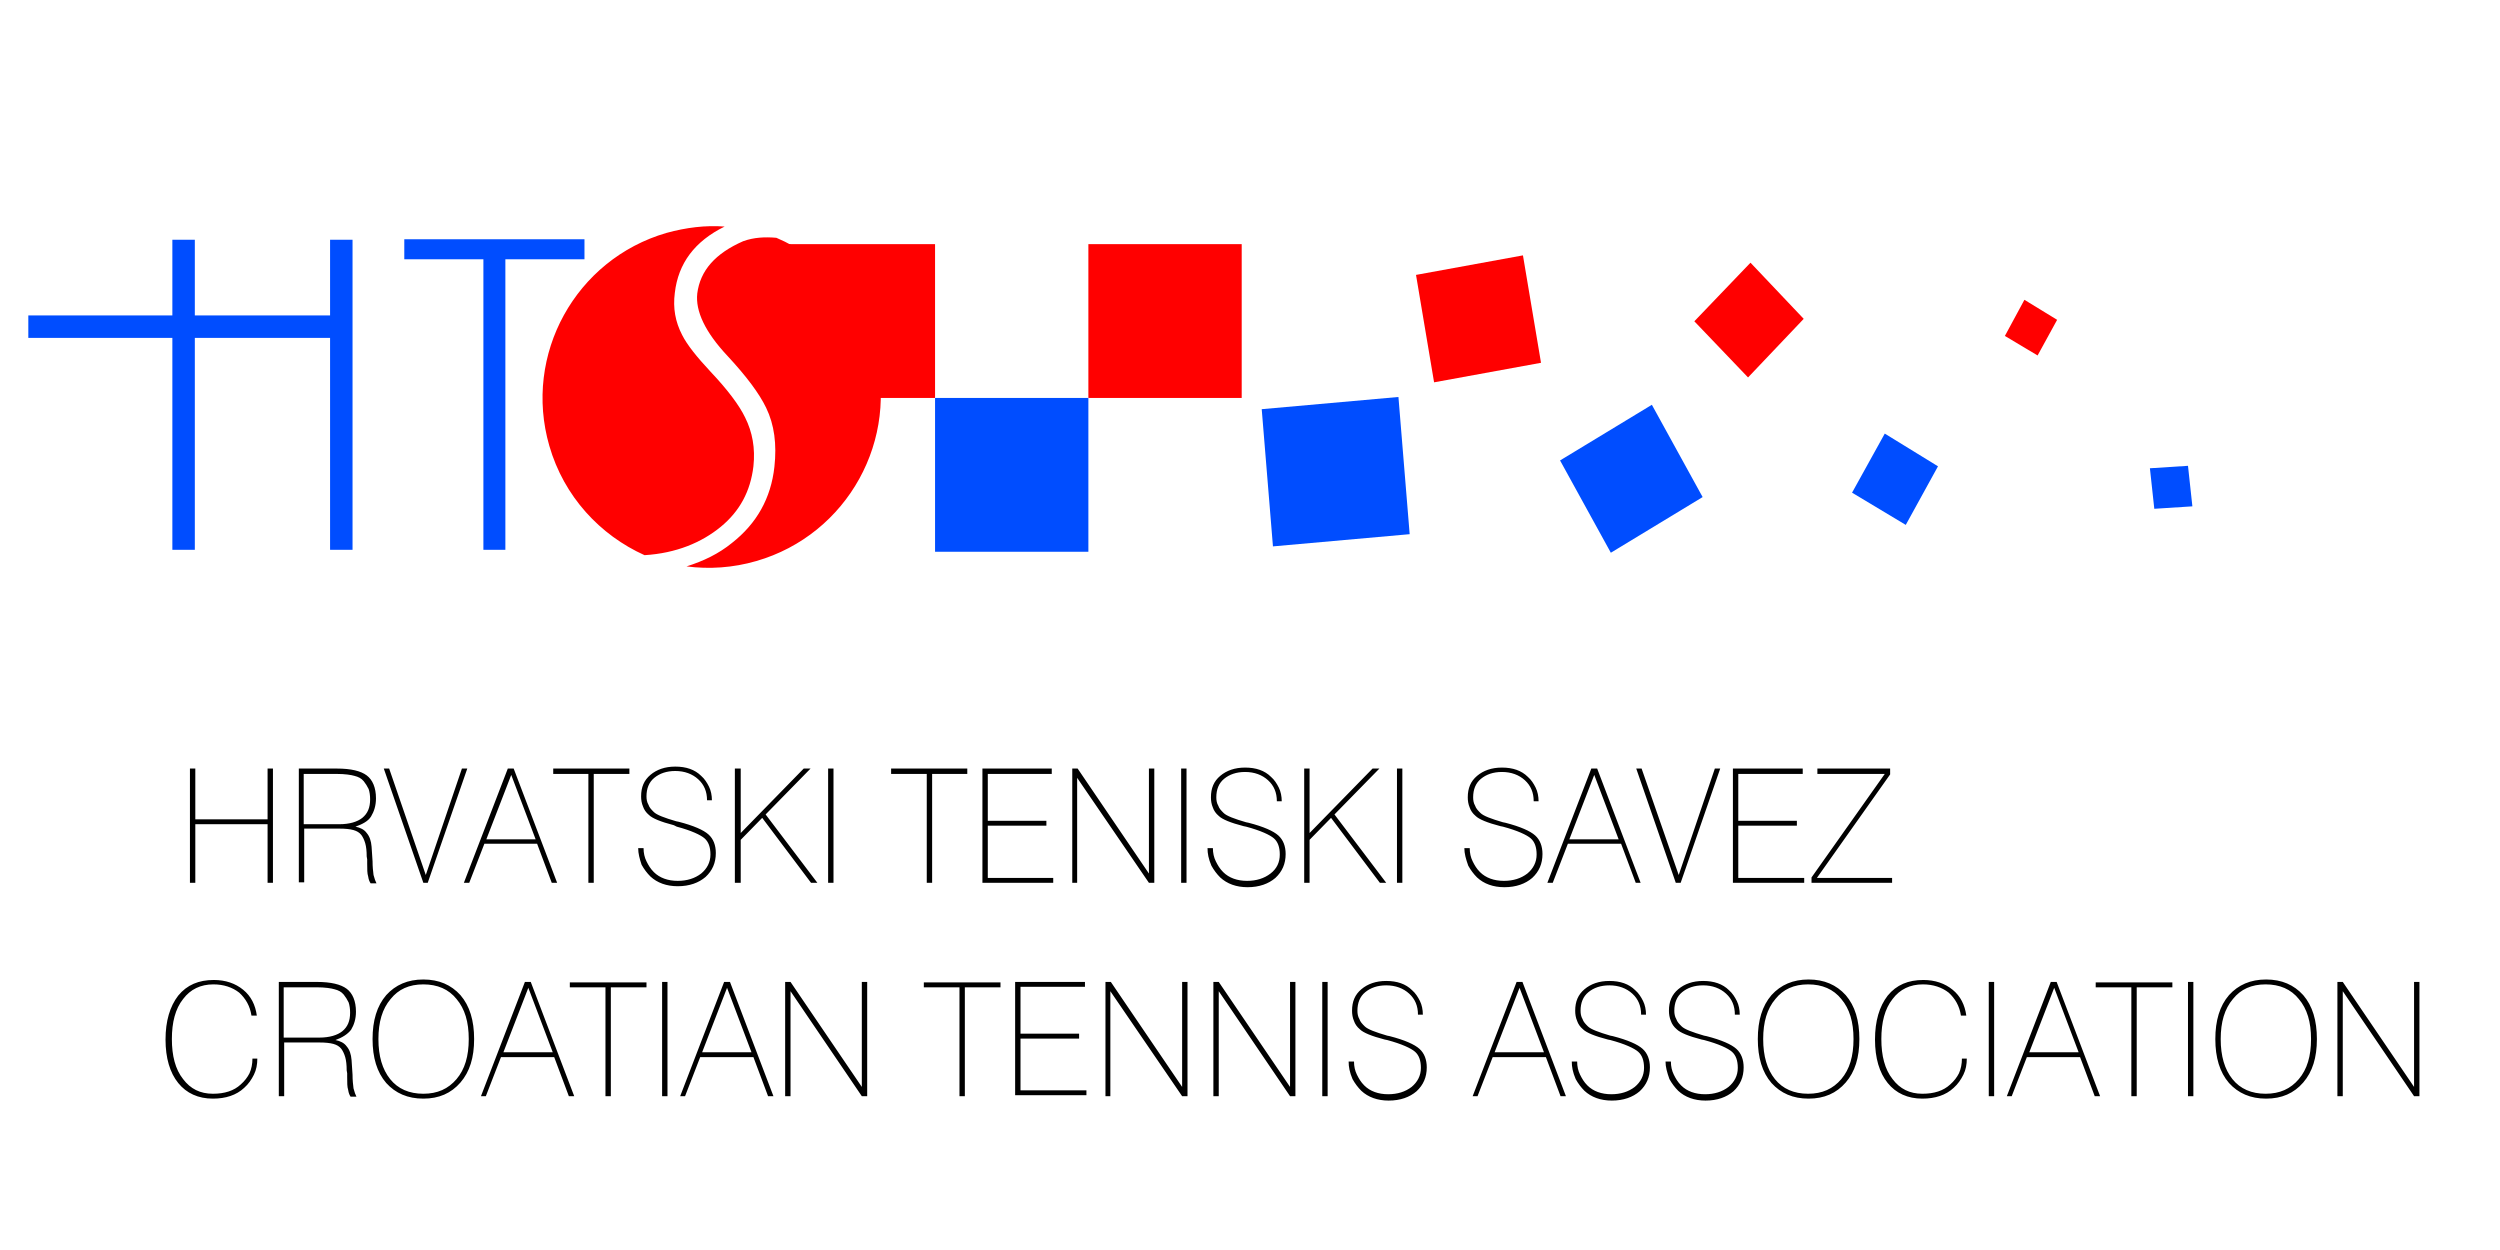 <svg version="1.1" xmlns="http://www.w3.org/2000/svg" x="0px" y="0px" viewBox="0 0 512 256" xml:space="preserve"><style>.st1,.st2{fill-rule:evenodd;clip-rule:evenodd;fill:red}.st2{fill:#004dff}</style><path d="M38.9 180.8v-23.4H40v10.4h14.8v-10.4h1.1v23.4h-1.1v-12H40v12zM61.2 180.8v-23.4H69c2.9 0 4.9.5 6.1 1.4 1.2.9 1.9 2.5 1.9 4.7 0 1.5-.4 2.7-1 3.7s-1.8 1.6-3.2 2.1c1 .2 1.8.6 2.3 1.3.6.7.9 1.6 1 2.8l.2 3c0 1.1.1 2 .2 2.8.2.8.4 1.3.6 1.7h-1.2c-.2-.3-.4-.7-.5-1.4-.2-.6-.2-1.5-.2-2.6v-.9l-.1-.6c0-1.1-.1-2-.3-2.7-.2-.7-.5-1.3-.8-1.7-.4-.5-.9-.8-1.6-1-.7-.2-1.7-.3-2.9-.3h-7.2v11h-1.1zm1.1-12h7.2c2.1 0 3.7-.5 4.7-1.3 1.1-.9 1.6-2.1 1.6-3.8 0-.8-.1-1.5-.3-2.1-.3-.6-.6-1.1-1-1.6-.5-.6-1.1-.9-1.9-1.1-.7-.2-1.9-.4-3.7-.4h-6.7v10.3zm24.4 12l-8.1-23.4h1.1l7.5 21.8 7.4-21.8h1.1l-8.1 23.4h-.9zM95 180.8l9-23.4h1.2l8.9 23.4H113l-3-8H99.2l-3.1 8H95zm4.6-8.9h10.1l-5-13.2-5.1 13.2zM120.5 180.8v-22.3h-7.2v-1.1h15.6v1.1h-7.3v22.3zM130.7 173.7h1.1c0 1 .2 1.9.6 2.7.4.8.8 1.5 1.5 2.2 1.2 1.2 2.9 1.8 4.9 1.8 1.9 0 3.5-.5 4.8-1.5 1.2-1 1.9-2.3 1.9-3.9 0-1.5-.4-2.6-1.2-3.3-.8-.7-2.7-1.6-5.7-2.4l-.6-.3c-2.7-.7-4.4-1.4-5.1-2.1-.6-.5-1-1.1-1.2-1.7-.3-.7-.4-1.4-.4-2.1 0-1.9.6-3.3 1.9-4.4 1.3-1.1 3-1.7 5.1-1.7 2.2 0 4 .6 5.3 1.9.7.6 1.2 1.4 1.6 2.2.4.8.6 1.8.6 2.8h-1c0-1.8-.6-3.2-1.8-4.3s-2.8-1.7-4.7-1.7c-1.8 0-3.2.5-4.3 1.4-1.1.9-1.6 2.2-1.6 3.8 0 .6.1 1.2.4 1.7.2.6.6 1 1.1 1.5.6.6 2.2 1.2 4.6 1.9l.5.1c3.1.8 5.1 1.7 6.1 2.6 1 .9 1.5 2.2 1.5 3.8 0 2-.7 3.6-2.1 4.9-1.4 1.2-3.3 1.9-5.7 1.9-2.3 0-4.2-.7-5.6-2-.7-.7-1.3-1.5-1.8-2.4-.4-1.2-.7-2.3-.7-3.4zM150.5 180.8v-23.4h1.2v13.2l12.9-13.2h1.4l-9.2 9.4 10.6 14h-1.3l-10-13.3-4.4 4.5v8.8zM169.6 157.4h1.1v23.4h-1.1zM189.8 180.8v-22.3h-7.3v-1.1h15.6v1.1h-7.2v22.3zM201.2 180.8v-23.4h14.2v1.1h-13.1v9.6h12v1h-12v10.7h13.4v1zM219.6 180.8v-23.4h1.1l14.6 21.5v-21.5h1.1v23.4h-1.1l-14.7-21.5v21.5zM241.9 157.4h1.1v23.4h-1.1zM247.3 173.7h1.1c0 1 .2 1.9.6 2.7.4.8.8 1.5 1.5 2.2 1.2 1.2 2.9 1.8 4.9 1.8 1.9 0 3.5-.5 4.8-1.5s1.9-2.3 1.9-3.9c0-1.5-.4-2.6-1.2-3.3-.8-.7-2.7-1.6-5.7-2.4l-.5-.1c-2.7-.7-4.4-1.4-5.1-2.1-.6-.5-1-1.1-1.2-1.7-.3-.7-.4-1.4-.4-2.1 0-1.9.6-3.3 1.9-4.4 1.3-1.1 3-1.7 5.1-1.7 2.2 0 4 .6 5.3 1.9.7.6 1.2 1.4 1.6 2.2.4.8.6 1.8.6 2.8h-1c0-1.8-.6-3.2-1.8-4.3-1.2-1.1-2.8-1.7-4.7-1.7-1.8 0-3.2.5-4.3 1.4s-1.6 2.2-1.6 3.8c0 .6.1 1.2.4 1.7.2.6.6 1 1.1 1.5.6.6 2.2 1.2 4.6 1.9l.5.1c3.1.8 5.1 1.7 6.1 2.6 1 .9 1.5 2.2 1.5 3.8 0 2-.7 3.6-2.1 4.9-1.4 1.2-3.3 1.9-5.7 1.9-2.3 0-4.2-.7-5.6-2-.7-.7-1.3-1.5-1.8-2.4-.6-1.4-.8-2.5-.8-3.6zM267.1 180.8v-23.4h1.1v13.2l12.9-13.2h1.4l-9.2 9.4 10.6 14h-1.3l-10-13.3-4.4 4.5v8.8zM286.1 157.4h1.1v23.4h-1.1zM299.9 173.7h1.1c0 1 .2 1.9.6 2.7.4.8.8 1.5 1.5 2.2 1.2 1.2 2.9 1.8 4.9 1.8 1.9 0 3.5-.5 4.8-1.5 1.2-1 1.9-2.3 1.9-3.9 0-1.5-.4-2.6-1.2-3.3-.8-.7-2.7-1.6-5.7-2.4l-.5-.1c-2.7-.7-4.4-1.4-5.1-2.1-.6-.5-1-1.1-1.2-1.7-.3-.7-.4-1.4-.4-2.1 0-1.9.6-3.3 1.9-4.4 1.3-1.1 3-1.7 5.1-1.7 2.2 0 4 .6 5.3 1.9.7.6 1.2 1.4 1.6 2.2.4.8.6 1.8.6 2.8h-1c0-1.8-.6-3.2-1.8-4.3-1.2-1.1-2.8-1.7-4.7-1.7-1.8 0-3.2.5-4.3 1.4-1.1.9-1.6 2.2-1.6 3.8 0 .6.1 1.2.4 1.7.2.6.6 1 1.1 1.5.6.6 2.2 1.2 4.6 1.9l.5.1c3.1.8 5.1 1.7 6.1 2.6 1 .9 1.5 2.2 1.5 3.8 0 2-.7 3.6-2.1 4.9-1.4 1.2-3.3 1.9-5.7 1.9-2.3 0-4.2-.7-5.6-2-.7-.7-1.3-1.5-1.8-2.4-.5-1.4-.8-2.5-.8-3.6zm17 7.1l9-23.4h1.2l8.9 23.4h-1l-3-8h-10.9l-3.1 8h-1.1zm4.5-8.9h10.1l-5-13.2-5.1 13.2zM343.2 180.8l-8.1-23.4h1.1l7.6 21.8 7.4-21.8h1.1l-8.1 23.4zM354.9 180.8v-23.4h14.3v1.1H356v9.6h12v1h-12v10.7h13.5v1zM371 180.8v-1.1l15-21.2h-13.8v-1.1h14.9v1.2l-15 21.2h15.4v1zM52.7 216.8c0 1.2-.2 2.3-.7 3.3-.5 1-1.1 1.9-2 2.7-1.6 1.5-3.8 2.2-6.4 2.2-3 0-5.4-1.1-7.1-3.2-1.7-2.1-2.6-5.1-2.6-8.9s.9-6.8 2.6-9c1.8-2.2 4.2-3.2 7.3-3.2 2.4 0 4.4.7 6 2 1.6 1.3 2.5 3.1 2.8 5.3h-1.1c-.3-2-1.2-3.5-2.5-4.7-1.4-1.1-3.2-1.7-5.3-1.7-2.6 0-4.7 1-6.2 3-1.6 2-2.3 4.8-2.3 8.2s.7 6.2 2.3 8.2c1.5 2 3.5 3 6.1 3 2.4 0 4.3-.6 5.7-1.9.8-.7 1.4-1.5 1.8-2.3.4-.9.6-1.9.6-3h1zm4.4 7.7v-23.4h7.8c2.9 0 4.9.5 6.1 1.4 1.2.9 1.9 2.5 1.9 4.7 0 1.5-.4 2.7-1 3.7-.7.9-1.8 1.6-3.2 2.1 1 .2 1.8.6 2.3 1.3.6.7.9 1.6 1 2.8l.2 3c0 1.1.1 2 .2 2.8.2.8.4 1.3.6 1.7h-1.2c-.2-.3-.4-.7-.5-1.4-.2-.6-.2-1.5-.2-2.6v-.8l-.1-.6c0-1.1-.1-2-.3-2.7-.2-.7-.5-1.3-.8-1.7-.4-.5-.9-.8-1.6-1-.7-.2-1.7-.3-2.9-.3h-7.2v11h-1.1zm1.1-12h7.2c2.1 0 3.7-.5 4.7-1.3 1.1-.9 1.6-2.1 1.6-3.8 0-.8-.1-1.5-.3-2.1-.3-.6-.6-1.1-1-1.6-.5-.6-1.1-.9-1.9-1.1-.7-.2-1.9-.4-3.7-.4h-6.7v10.3zm18.1.3c0-3.8.9-6.8 2.8-9 1.9-2.1 4.4-3.2 7.6-3.2 3.2 0 5.7 1.1 7.6 3.2 1.9 2.2 2.8 5.2 2.8 9s-.9 6.7-2.8 8.9-4.4 3.3-7.6 3.3c-3.2 0-5.7-1.1-7.6-3.2-1.9-2.2-2.8-5.2-2.8-9zm1.2 0c0 3.5.8 6.2 2.4 8.2 1.6 2 3.9 3 6.8 3s5.1-1 6.8-3c1.7-2 2.5-4.7 2.5-8.2 0-3.5-.8-6.2-2.5-8.2-1.6-2-3.9-3-6.8-3s-5.1 1-6.7 3c-1.7 2-2.5 4.7-2.5 8.2zm21 11.7l9-23.4h1.2l8.9 23.4h-1.1l-3-8h-10.9l-3.1 8h-1zm4.6-9h10.1l-5-13.2-5.1 13.2zM124 224.5v-22.3h-7.3v-1h15.7v1h-7.3v22.3H124zm11.6 0v-23.4h1.1v23.4h-1.1zm3.7 0l9-23.4h1.2l8.9 23.4h-1.1l-3-8h-10.9l-3.1 8h-1zm4.5-9h10.1l-5-13.2-5.1 13.2zm17 9v-23.4h1.1l14.6 21.5v-21.5h1.1v23.4h-1.1L161.9 203v21.5h-1.1zm35.7 0v-22.3h-7.3v-1h15.7v1h-7.3v22.3h-1.1zm11.4 0v-23.4h14.3v1H209v9.6h12v1h-12v10.6h13.5v1h-14.6zm18.5 0v-23.4h1.1l14.6 21.5v-21.5h1.1v23.4h-1.1L227.4 203v21.5h-1zm22.1 0v-23.4h1.1l14.6 21.5v-21.5h1.1v23.4h-1.1L249.6 203v21.5h-1.1zm22.3 0v-23.4h1.1v23.4h-1.1zm5.4-7.1h1.1c0 1 .2 1.9.6 2.7.4.8.8 1.5 1.5 2.2 1.2 1.2 2.9 1.8 4.9 1.8 1.9 0 3.5-.5 4.8-1.5 1.2-1 1.9-2.3 1.9-3.9 0-1.5-.4-2.6-1.2-3.3-.8-.7-2.7-1.6-5.7-2.4l-.5-.1c-2.7-.7-4.4-1.4-5.1-2.1-.6-.5-1-1.1-1.2-1.7-.3-.7-.4-1.4-.4-2.1 0-1.9.6-3.3 1.9-4.4 1.3-1.1 3-1.7 5.1-1.7 2.2 0 4 .6 5.3 1.9.7.6 1.2 1.4 1.6 2.2.4.8.6 1.8.6 2.8h-1c0-1.8-.6-3.2-1.8-4.3s-2.8-1.7-4.7-1.7c-1.8 0-3.2.5-4.3 1.4-1.1.9-1.6 2.2-1.6 3.8 0 .6.1 1.2.4 1.7.2.6.6 1 1.1 1.5.6.6 2.2 1.2 4.6 1.9l.5.1c3.1.8 5.1 1.7 6.1 2.6 1 .9 1.5 2.2 1.5 3.8 0 2-.7 3.6-2.1 4.9-1.4 1.2-3.3 1.9-5.7 1.9-2.3 0-4.2-.7-5.6-2-.7-.7-1.3-1.5-1.8-2.4-.6-1.4-.8-2.5-.8-3.6zm25.4 7.1l9-23.4h1.2l8.9 23.4h-1.1l-3-8h-10.9l-3.1 8h-1zm4.5-9h10.1l-5-13.2-5.1 13.2zm15.8 1.9h1.1c0 1 .2 1.9.6 2.7.4.8.8 1.5 1.5 2.2 1.2 1.2 2.9 1.8 4.9 1.8 1.9 0 3.5-.5 4.8-1.5 1.2-1 1.9-2.3 1.9-3.9 0-1.5-.4-2.6-1.2-3.3-.8-.7-2.7-1.6-5.7-2.4l-.5-.1c-2.7-.7-4.4-1.4-5.1-2.1-.6-.5-1-1.1-1.2-1.7-.3-.7-.4-1.4-.4-2.1 0-1.9.6-3.3 1.9-4.4 1.3-1.1 3-1.7 5.1-1.7 2.2 0 4 .6 5.3 1.9.7.6 1.2 1.4 1.6 2.2.4.8.6 1.8.6 2.8h-1c0-1.8-.6-3.2-1.8-4.3-1.2-1.1-2.8-1.7-4.7-1.7-1.8 0-3.2.5-4.3 1.4s-1.6 2.2-1.6 3.8c0 .6.1 1.2.4 1.7.2.6.6 1 1.1 1.5.6.6 2.2 1.2 4.6 1.9l.5.1c3.1.8 5.1 1.7 6.1 2.6 1 .9 1.5 2.2 1.5 3.8 0 2-.7 3.6-2.1 4.9-1.4 1.2-3.3 1.9-5.7 1.9-2.3 0-4.2-.7-5.6-2-.7-.7-1.3-1.5-1.8-2.4-.6-1.4-.8-2.5-.8-3.6zM341.1 217.4h1.1c0 1 .2 1.9.6 2.7.4.8.8 1.5 1.5 2.2 1.2 1.2 2.9 1.8 4.9 1.8 1.9 0 3.5-.5 4.8-1.5 1.2-1 1.9-2.3 1.9-3.9 0-1.5-.4-2.6-1.2-3.3-.8-.7-2.7-1.6-5.7-2.4l-.5-.1c-2.7-.7-4.4-1.4-5.1-2.1-.6-.5-1-1.1-1.2-1.7-.3-.7-.4-1.4-.4-2.1 0-1.9.6-3.3 1.9-4.4 1.3-1.1 3-1.7 5.1-1.7 2.2 0 4 .6 5.3 1.9.7.6 1.2 1.4 1.6 2.2.4.8.6 1.8.6 2.8h-1c0-1.8-.6-3.2-1.8-4.3-1.2-1.1-2.8-1.7-4.7-1.7-1.8 0-3.2.5-4.3 1.4-1.1.9-1.6 2.2-1.6 3.8 0 .6.1 1.2.4 1.7.2.6.6 1 1.1 1.5.6.6 2.2 1.2 4.6 1.9l.5.1c3.1.8 5.1 1.7 6.1 2.6 1 .9 1.5 2.2 1.5 3.8 0 2-.7 3.6-2.1 4.9-1.4 1.2-3.3 1.9-5.7 1.9-2.3 0-4.2-.7-5.6-2-.7-.7-1.3-1.5-1.8-2.4-.5-1.4-.8-2.5-.8-3.6zm18.9-4.6c0-3.8.9-6.8 2.8-9 1.9-2.1 4.4-3.2 7.6-3.2s5.7 1.1 7.6 3.2c1.9 2.2 2.8 5.2 2.8 9s-.9 6.7-2.8 8.9-4.4 3.3-7.6 3.3c-3.2 0-5.7-1.1-7.6-3.2-1.9-2.2-2.8-5.2-2.8-9zm1.1 0c0 3.5.8 6.2 2.4 8.2 1.6 2 3.9 3 6.8 3s5.1-1 6.8-3c1.7-2 2.5-4.7 2.5-8.2 0-3.5-.8-6.2-2.5-8.2-1.6-2-3.9-3-6.8-3s-5.1 1-6.7 3c-1.7 2-2.5 4.7-2.5 8.2zm41.7 4c0 1.2-.2 2.3-.7 3.3-.5 1-1.1 1.9-2 2.7-1.6 1.5-3.8 2.2-6.4 2.2-3 0-5.4-1.1-7.1-3.2-1.7-2.1-2.6-5.1-2.6-8.9s.9-6.8 2.6-9c1.8-2.2 4.2-3.2 7.3-3.2 2.4 0 4.4.7 6 2 1.6 1.3 2.5 3.1 2.8 5.3h-1.1c-.3-2-1.2-3.5-2.5-4.7-1.4-1.1-3.2-1.7-5.3-1.7-2.6 0-4.7 1-6.2 3-1.6 2-2.3 4.8-2.3 8.2s.7 6.2 2.3 8.2c1.5 2 3.5 3 6.1 3 2.4 0 4.3-.6 5.7-1.9.8-.7 1.4-1.5 1.8-2.3.4-.9.6-1.9.6-3h1zm4.5 7.7v-23.4h1.1v23.4h-1.1zm3.7 0l9-23.4h1.2l8.9 23.4H429l-3-8h-10.9l-3.1 8h-1zm4.6-9h10.1l-5-13.2-5.1 13.2zM436.5 224.5v-22.3h-7.3v-1h15.7v1h-7.3v22.3h-1.1zm11.6 0v-23.4h1.1v23.4h-1.1zm5.6-11.7c0-3.8.9-6.8 2.8-9 1.9-2.1 4.4-3.2 7.6-3.2s5.7 1.1 7.6 3.2c1.9 2.2 2.8 5.2 2.8 9s-.9 6.7-2.8 8.9-4.4 3.3-7.6 3.3c-3.2 0-5.7-1.1-7.6-3.2-1.9-2.2-2.8-5.2-2.8-9zm1.1 0c0 3.5.8 6.2 2.4 8.2s3.9 3 6.8 3 5.1-1 6.8-3c1.7-2 2.5-4.7 2.5-8.2 0-3.5-.8-6.2-2.5-8.2-1.6-2-3.9-3-6.8-3s-5.1 1-6.7 3c-1.7 2-2.5 4.7-2.5 8.2zm23.9 11.7v-23.4h1.1l14.6 21.5v-21.5h1.1v23.4h-1.1L479.8 203v21.5h-1.1z"/><path d="M5.8 69.2v-4.6h29.5V49.1h4.6v15.5h27.7V49.1h4.6v63.5h-4.6V69.2H39.9v43.4h-4.6V69.2H5.8zm113.9-16.1h-16.2v59.5H99V53.1H82.8V49h36.9v4.1z" fill="#004dff"/><path class="st1" d="M159 48.7c9.4 4 16.9 12.1 20 22.6 5.4 18.6-5.4 38.2-24.1 43.6-4.8 1.4-9.7 1.7-14.3 1.1 3.5-1.1 6.6-2.6 9.3-4.8 5.1-4 8-9.2 8.7-15.6.5-4.6 0-8.6-1.7-12.1-1.4-2.9-4-6.4-7.9-10.6-4.6-4.9-6.6-9.2-6.2-12.8.6-4.7 3.7-8.2 9.4-10.7 2.2-.8 4.5-.9 6.8-.7m-22.5-1c4-1.1 8-1.6 11.9-1.3-6.1 3-9.5 7.5-10.2 13.6-.4 3.1.1 5.9 1.5 8.6 1 2 3 4.5 5.8 7.5 3.5 3.7 5.9 6.9 7.1 9.4 1.5 3 2.1 6.3 1.7 10-.6 5.1-2.8 9.2-6.7 12.4-3.9 3.2-9.1 5.4-15.6 5.8-9.1-4.1-16.5-12-19.5-22.4-5.4-18.7 5.4-38.2 24-43.6z"/><path class="st1" d="M160.1 50h31.4v31.5h-31.4z"/><path class="st2" d="M191.5 81.5h31.4V113h-31.4z"/><path class="st1" d="M222.9 50h31.4v31.5h-31.4z"/><path class="st2" d="M258.4 83.8l28-2.5 2.3 28.1-28 2.5z"/><path class="st1" d="M347 65.8l11.5-12 10.9 11.5-11.4 12z"/><path class="st2" d="M379.3 100.9l6.7-12.1 10.9 6.7-6.6 12z"/><path class="st1" d="M410.6 68.8l4-7.4 6.7 4.1-4 7.3z"/><path class="st2" d="M319.5 94.3l18.8-11.4 10.4 18.9-18.8 11.4z"/><path class="st1" d="M290 56.3l21.9-4 3.7 22-21.9 4z"/><path class="st2" d="M441.2 104.2l-.9-8.3 7.8-.5.9 8.3z"/></svg>